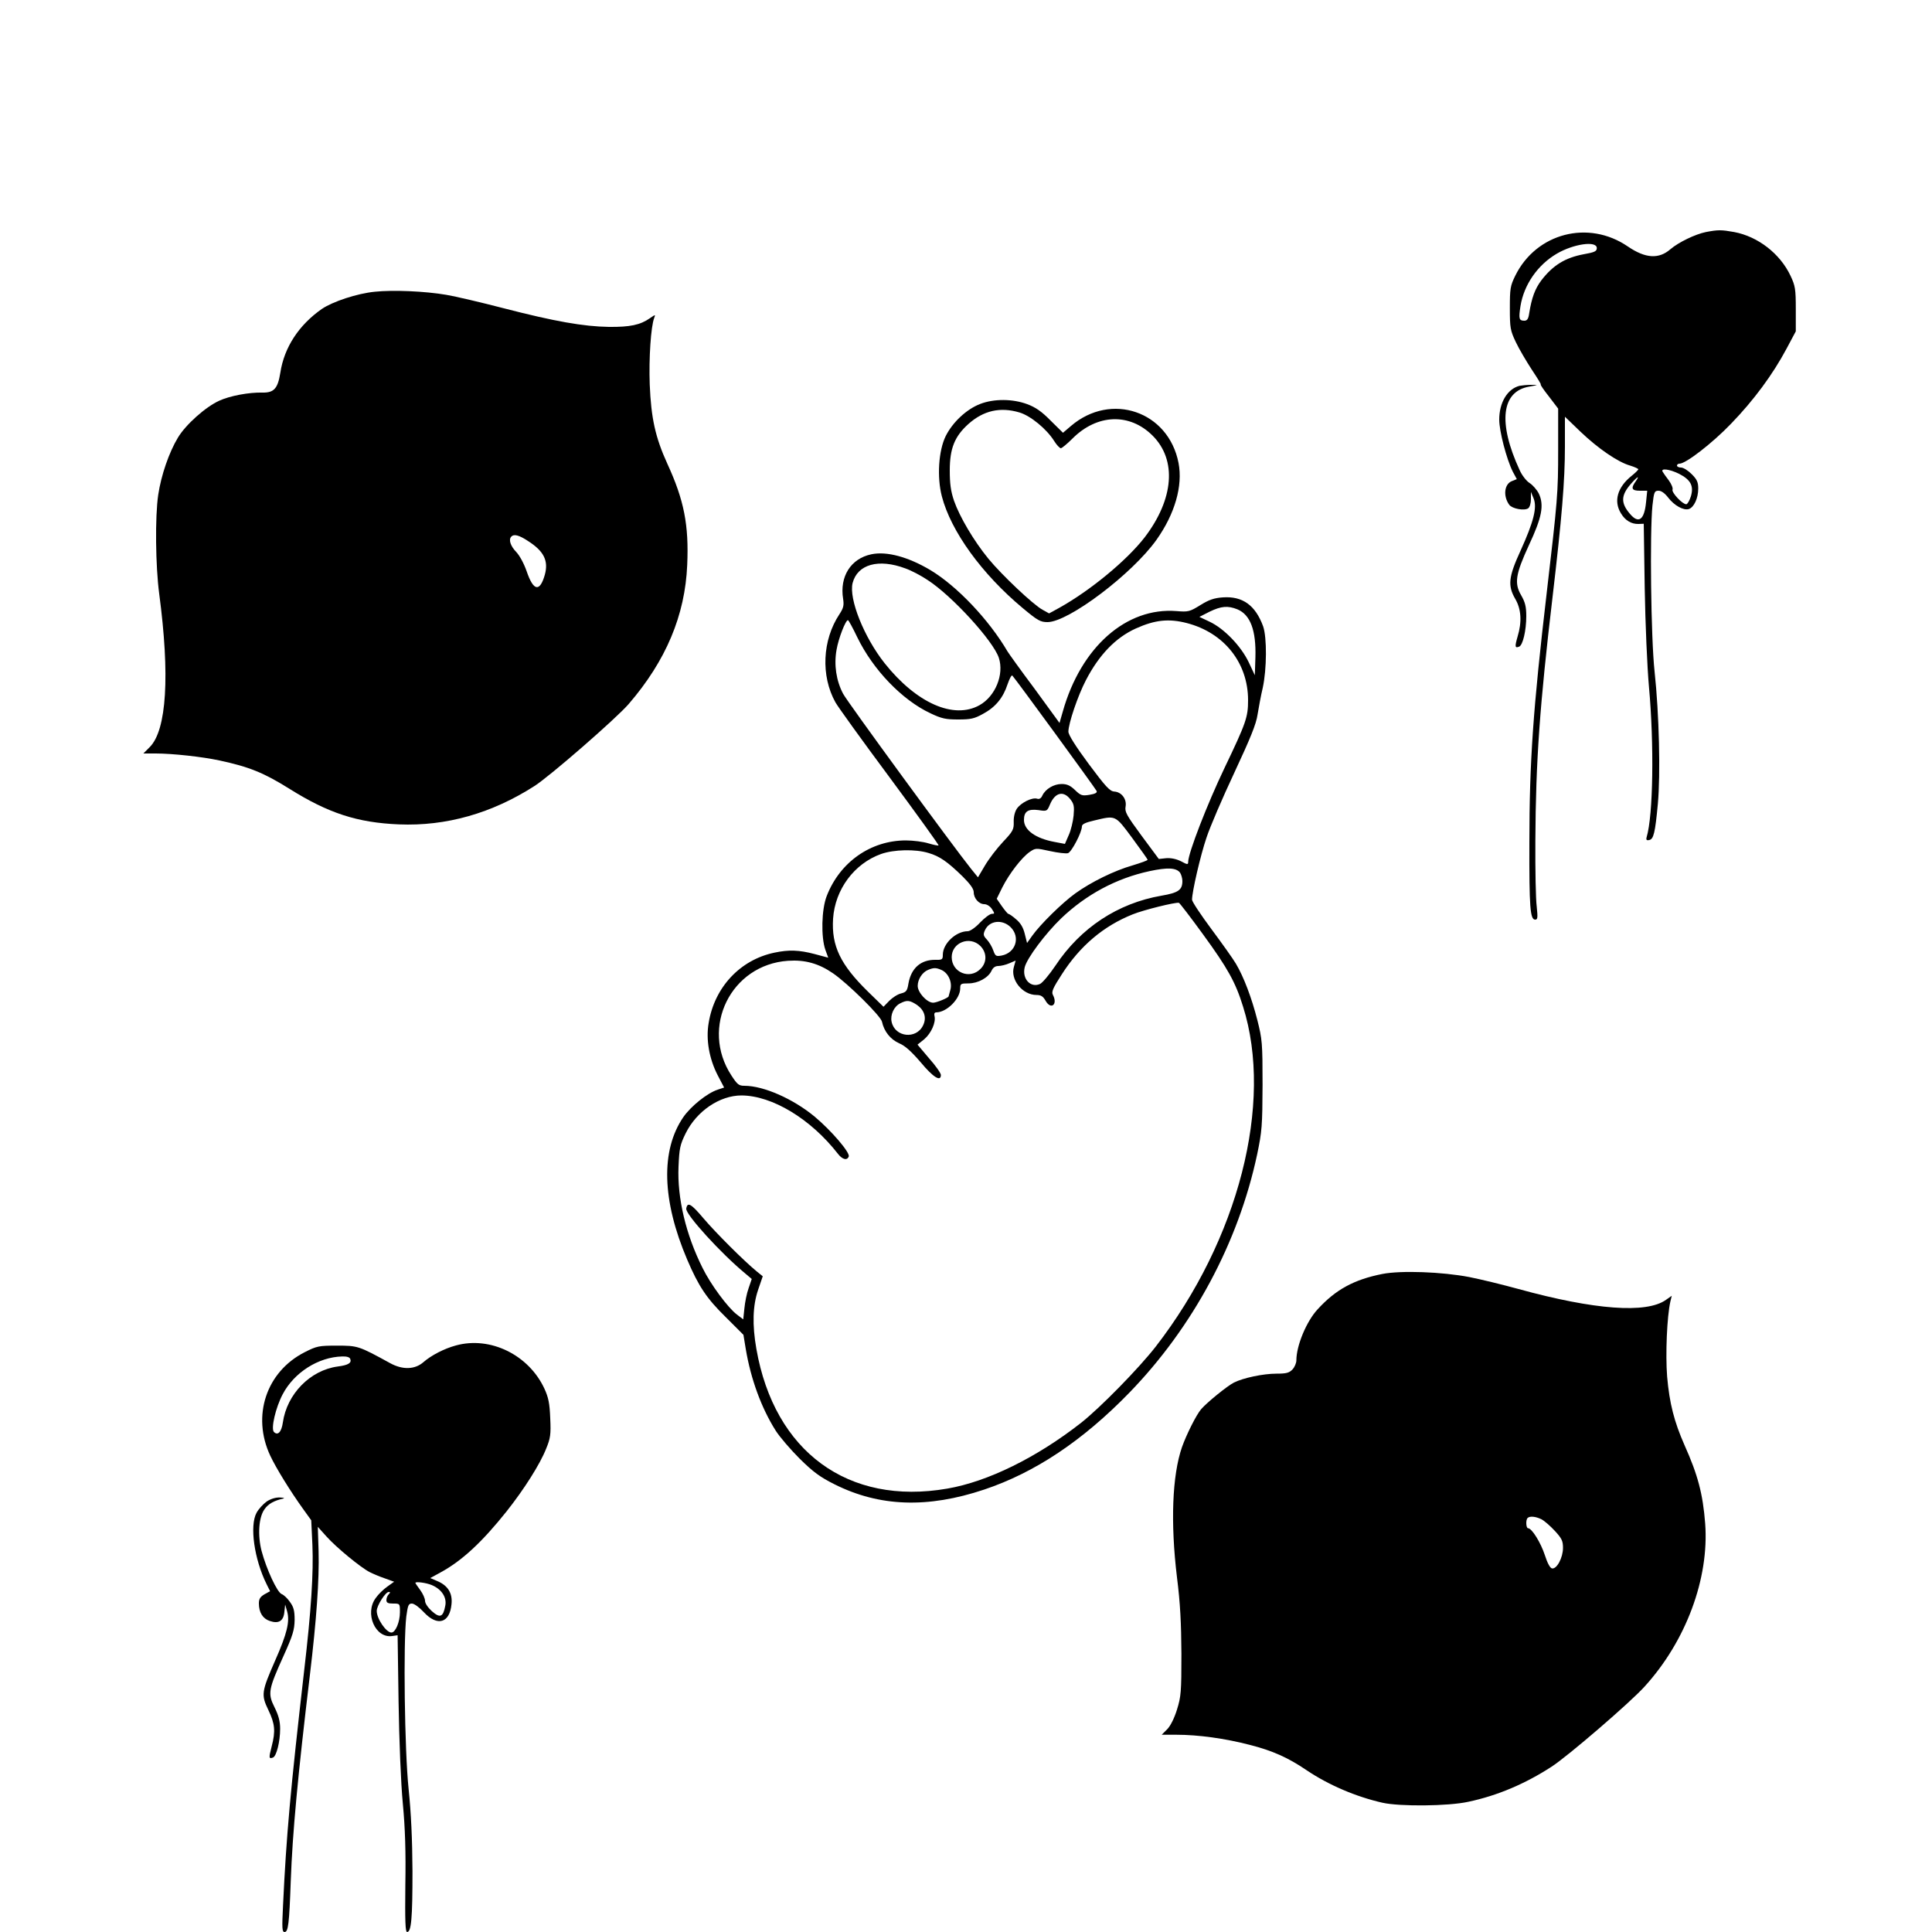 <?xml version="1.0" standalone="no"?>
<!DOCTYPE svg PUBLIC "-//W3C//DTD SVG 20010904//EN"
 "http://www.w3.org/TR/2001/REC-SVG-20010904/DTD/svg10.dtd">
<svg version="1.0" xmlns="http://www.w3.org/2000/svg"
 width="1000pt" height="1000pt" viewBox="0 0 1000 1000"
 preserveAspectRatio="xMidYMid meet">
<g transform="translate(0,1000) scale(0.1,-0.1)"
fill="#000000" stroke="none">
<path d="M8830 8799 c-55 -11 -142 -53 -184 -89 -60 -52 -129 -48 -220 14
-204 140 -474 70 -583 -151 -26 -53 -28 -67 -28 -168 0 -102 2 -115 31 -176
17 -36 55 -100 83 -143 28 -42 49 -76 46 -76 -4 0 15 -28 42 -62 l48 -63 0
-215 c0 -222 -3 -258 -60 -745 -69 -589 -89 -867 -89 -1285 -1 -338 4 -400 30
-400 13 0 14 10 8 68 -5 37 -8 191 -7 342 2 411 23 702 89 1260 48 410 64 600
64 779 l0 154 80 -77 c91 -87 194 -158 258 -176 23 -7 42 -16 42 -19 0 -3 -16
-19 -36 -35 -72 -58 -93 -130 -54 -193 22 -37 54 -56 91 -55 l27 1 5 -332 c3
-183 13 -413 22 -512 27 -297 22 -664 -12 -778 -4 -14 0 -18 13 -15 23 4 31
37 45 187 14 153 7 463 -17 686 -19 176 -25 718 -11 858 8 71 10 77 32 77 14
0 32 -13 49 -35 32 -42 80 -68 107 -60 27 9 49 56 49 106 0 33 -6 47 -34 75
-19 19 -43 34 -55 34 -12 0 -21 5 -21 10 0 6 6 10 13 10 33 0 171 107 267 207
118 122 216 255 287 388 l48 90 0 115 c0 104 -3 121 -27 172 -54 115 -169 204
-292 227 -67 12 -83 12 -146 0z m-565 -83 c0 -17 -12 -22 -68 -32 -96 -18
-159 -57 -219 -135 -33 -44 -50 -90 -63 -171 -4 -29 -11 -38 -25 -38 -28 0
-30 11 -20 76 18 111 89 213 188 271 87 51 207 68 207 29z m425 -1168 c61 -31
78 -63 62 -117 -7 -22 -18 -41 -24 -41 -20 0 -77 61 -71 76 3 8 -6 29 -19 47
-13 17 -28 38 -32 45 -12 20 35 14 84 -10z m-224 -40 c-26 -36 -20 -48 22 -48
l38 0 -6 -59 c-9 -93 -39 -114 -84 -60 -48 56 -46 96 6 155 34 39 47 45 24 12z"/>
<path d="M1940 8490 c-92 -9 -218 -51 -274 -89 -119 -83 -195 -199 -215 -330
-13 -82 -33 -104 -92 -103 -70 2 -170 -17 -224 -42 -71 -32 -174 -124 -214
-191 -46 -76 -87 -195 -102 -296 -17 -114 -14 -369 5 -512 56 -422 39 -706
-49 -794 l-33 -33 64 0 c86 0 242 -17 329 -36 155 -33 231 -64 365 -148 200
-125 349 -174 565 -183 244 -10 481 57 702 199 81 52 422 349 487 424 193 224
292 459 303 720 9 206 -16 335 -103 524 -62 136 -84 236 -91 410 -5 136 6 300
23 344 7 19 7 19 -22 -1 -50 -35 -103 -46 -212 -45 -131 2 -280 28 -547 97
-115 30 -248 61 -295 69 -111 19 -276 26 -370 16z m791 -1289 c84 -53 109
-103 89 -176 -26 -91 -59 -85 -94 18 -14 40 -36 81 -54 100 -30 31 -41 65 -25
80 13 14 40 7 84 -22z"/>
<path d="M7865 8003 c-63 -16 -105 -87 -105 -175 0 -60 38 -205 70 -269 l21
-39 -25 -10 c-40 -15 -47 -78 -14 -123 15 -20 77 -32 98 -18 8 6 14 26 14 47
l0 38 14 -34 c19 -47 0 -121 -68 -271 -62 -135 -67 -180 -27 -249 31 -53 35
-119 12 -195 -15 -52 -14 -61 8 -52 19 7 37 83 37 158 0 49 -6 72 -26 107 -37
63 -30 109 40 261 67 143 79 206 51 266 -10 20 -32 45 -48 55 -16 10 -39 39
-51 66 -114 246 -95 409 50 433 48 9 49 9 9 9 -22 0 -49 -3 -60 -5z"/>
<path d="M5073 7909 c-70 -27 -142 -94 -178 -166 -37 -75 -46 -212 -20 -312
47 -181 207 -402 418 -578 78 -65 92 -73 129 -73 108 0 438 249 564 426 95
134 137 279 114 398 -52 267 -349 369 -557 191 l-41 -35 -64 63 c-46 47 -78
69 -121 85 -75 28 -172 29 -244 1z m204 -44 c57 -17 140 -85 179 -147 13 -21
29 -38 35 -38 5 0 32 22 59 49 128 129 297 135 416 16 126 -126 110 -328 -41
-526 -93 -120 -281 -275 -442 -365 l-53 -29 -34 19 c-48 26 -209 178 -280 264
-76 93 -149 217 -178 300 -17 50 -22 89 -22 157 0 114 25 176 96 240 78 70
165 90 265 60z"/>
<path d="M4510 7131 c-106 -22 -165 -115 -146 -231 5 -33 2 -47 -19 -79 -89
-134 -97 -319 -21 -456 12 -22 138 -197 280 -388 142 -192 256 -350 254 -353
-2 -2 -26 3 -53 11 -26 8 -78 15 -116 15 -182 0 -342 -112 -410 -288 -27 -69
-30 -212 -7 -278 l15 -41 -71 19 c-80 21 -133 23 -208 7 -177 -37 -310 -179
-340 -364 -15 -86 3 -186 47 -271 l33 -63 -33 -11 c-55 -18 -139 -86 -178
-142 -118 -172 -111 -431 20 -738 59 -138 100 -200 199 -297 l92 -92 12 -73
c26 -156 81 -306 155 -423 21 -33 77 -98 124 -145 70 -69 105 -95 181 -133
232 -116 481 -125 774 -27 263 88 510 253 751 501 330 340 565 778 662 1234
25 120 27 147 28 360 0 217 -2 236 -27 335 -29 114 -70 223 -111 292 -14 24
-71 104 -126 178 -55 74 -101 143 -101 153 0 41 43 228 75 322 18 55 83 206
144 336 83 178 113 251 120 300 6 35 17 98 27 139 21 97 22 260 2 318 -40 109
-106 157 -208 150 -45 -3 -72 -12 -117 -40 -55 -34 -62 -36 -123 -31 -260 21
-495 -186 -589 -520 l-17 -59 -129 177 c-72 96 -134 183 -140 193 -96 164
-261 338 -399 421 -114 68 -226 99 -306 82z m176 -73 c29 -10 81 -37 115 -60
126 -81 340 -315 369 -403 28 -86 -18 -199 -100 -245 -134 -75 -327 11 -491
217 -107 135 -186 333 -166 415 25 97 134 128 273 76z m1719 -212 c67 -28 97
-109 93 -248 l-3 -93 -32 68 c-40 83 -126 173 -202 209 l-53 25 53 27 c60 29
94 32 144 12z m-1968 -144 c82 -169 232 -325 379 -394 59 -28 80 -32 144 -32
64 0 83 4 128 29 65 35 104 83 127 153 10 29 21 50 25 45 20 -22 431 -585 436
-597 4 -9 -7 -15 -37 -20 -38 -6 -45 -4 -75 25 -24 23 -41 31 -69 31 -41 0
-84 -26 -100 -60 -6 -14 -16 -20 -27 -16 -26 8 -84 -21 -105 -52 -11 -17 -17
-44 -16 -69 1 -38 -4 -48 -55 -102 -32 -34 -74 -89 -94 -123 l-36 -61 -35 43
c-93 116 -642 866 -663 907 -36 68 -48 150 -34 228 10 59 47 154 59 153 4 -1
25 -40 48 -88z m1706 73 c193 -50 317 -206 317 -399 0 -88 -10 -117 -122 -351
-89 -186 -188 -441 -188 -486 0 -15 -4 -15 -37 3 -24 12 -52 18 -77 16 l-38
-4 -89 120 c-78 106 -88 124 -83 151 7 39 -21 76 -59 78 -23 2 -44 25 -132
143 -69 93 -105 151 -105 167 0 42 49 187 91 267 68 131 154 220 258 267 100
45 171 52 264 28z m-603 -912 c19 -24 21 -37 17 -84 -3 -31 -14 -77 -25 -101
l-20 -46 -53 10 c-98 18 -159 61 -159 114 0 44 21 58 75 51 44 -7 45 -6 60 30
26 61 69 72 105 26z m320 -200 c44 -60 80 -110 80 -113 0 -4 -35 -16 -77 -29
-95 -27 -215 -86 -297 -145 -68 -49 -181 -160 -223 -219 l-27 -38 -12 48 c-8
33 -22 56 -45 75 -18 16 -36 28 -40 28 -3 0 -18 18 -33 39 l-27 39 29 59 c36
71 99 153 141 183 31 21 32 21 105 5 41 -9 83 -14 94 -11 19 7 72 108 72 139
0 11 19 20 63 30 113 27 108 30 197 -90z m-1054 -78 c58 -17 98 -45 177 -122
39 -39 57 -64 57 -81 0 -32 27 -62 55 -62 13 0 30 -11 39 -25 15 -23 15 -25 0
-25 -10 0 -37 -20 -61 -45 -24 -26 -52 -45 -64 -45 -61 0 -129 -64 -129 -122
0 -24 -3 -27 -38 -26 -76 1 -126 -43 -140 -123 -6 -37 -11 -44 -38 -51 -18 -4
-45 -22 -61 -38 l-30 -31 -80 78 c-143 140 -190 237 -181 378 10 151 109 285
249 335 66 23 176 26 245 5z m1302 -102 c6 -9 12 -29 12 -43 0 -46 -20 -61
-108 -76 -226 -39 -419 -166 -549 -362 -31 -46 -67 -89 -80 -95 -49 -22 -94
27 -79 87 12 47 106 173 189 253 129 123 285 207 457 244 93 20 138 18 158 -8z
m118 -318 c129 -177 169 -249 208 -375 158 -500 -23 -1206 -452 -1760 -88
-113 -288 -317 -387 -395 -229 -179 -482 -304 -692 -340 -513 -89 -895 191
-988 723 -22 125 -19 224 9 306 l24 70 -31 25 c-68 56 -212 200 -275 274 -65
77 -84 88 -90 51 -4 -30 180 -232 306 -336 l33 -28 -16 -47 c-10 -27 -19 -74
-22 -105 l-6 -57 -33 25 c-47 36 -136 156 -178 242 -86 172 -131 361 -124 523
4 96 8 114 37 173 57 115 176 196 289 196 159 -1 358 -121 499 -302 23 -30 48
-36 56 -14 8 20 -91 135 -176 206 -112 93 -265 160 -364 160 -29 0 -37 7 -67
53 -163 248 -3 574 293 594 88 6 159 -14 233 -65 77 -53 246 -220 253 -250 11
-51 44 -92 89 -112 31 -13 63 -42 112 -99 64 -77 104 -102 104 -65 0 9 -27 48
-61 86 l-60 71 35 28 c36 31 61 87 53 120 -3 12 0 19 9 19 54 0 124 70 124
124 0 24 3 26 43 26 49 0 102 29 119 65 7 16 19 25 35 25 13 0 39 6 57 14 l33
14 -9 -32 c-20 -66 44 -146 117 -146 23 0 34 -7 47 -30 28 -49 64 -19 38 30
-9 16 0 36 46 107 94 147 216 250 366 310 56 23 222 64 240 60 4 -1 60 -74
124 -162z m-995 36 c52 -52 26 -133 -47 -147 -29 -5 -32 -3 -43 27 -6 18 -21
43 -33 56 -18 19 -20 26 -10 48 23 51 90 58 133 16z m-157 -97 c35 -35 35 -86
1 -119 -56 -57 -149 -18 -149 61 0 75 93 112 148 58z m-200 -125 c35 -16 56
-64 45 -103 -5 -17 -9 -32 -9 -33 0 -7 -62 -33 -80 -33 -32 0 -80 53 -80 87 0
34 24 71 54 83 29 12 41 12 70 -1z m-127 -181 c38 -27 50 -66 31 -105 -35 -74
-146 -62 -163 18 -8 36 12 80 45 96 35 18 49 16 87 -9z"/>
<path d="M7155 3406 c-146 -29 -241 -80 -335 -183 -57 -61 -110 -187 -110
-264 0 -14 -9 -35 -20 -47 -17 -18 -32 -22 -83 -22 -69 0 -172 -22 -220 -46
-34 -17 -140 -103 -170 -138 -25 -29 -76 -131 -99 -196 -51 -147 -60 -393 -26
-674 17 -134 22 -237 23 -396 0 -198 -2 -221 -23 -289 -14 -45 -34 -85 -51
-102 l-28 -28 76 0 c113 0 251 -19 378 -52 119 -30 201 -67 295 -131 114 -77
257 -138 394 -169 90 -20 340 -18 444 5 151 32 294 93 430 181 84 54 408 333
482 415 215 236 335 560 314 844 -12 154 -38 252 -107 406 -53 120 -78 216
-90 355 -9 114 -1 311 17 389 l7 29 -30 -21 c-101 -72 -370 -52 -763 56 -80
22 -194 50 -255 62 -140 27 -353 35 -450 16z m824 -1270 c15 -8 46 -35 69 -60
36 -39 42 -52 42 -88 0 -50 -32 -111 -57 -106 -10 2 -24 28 -37 69 -21 64 -67
139 -87 139 -10 0 -13 43 -2 53 11 11 42 8 72 -7z"/>
<path d="M2360 3036 c-60 -16 -128 -51 -169 -87 -44 -38 -107 -40 -171 -5
-164 90 -168 91 -276 91 -94 0 -104 -2 -167 -34 -199 -101 -275 -330 -178
-536 30 -64 104 -184 171 -277 l41 -57 6 -128 c6 -144 -6 -337 -43 -653 -71
-618 -92 -851 -109 -1212 -6 -120 -5 -138 8 -138 19 0 24 42 32 265 9 248 36
540 99 1065 34 286 49 494 45 641 l-4 126 45 -50 c50 -56 175 -159 223 -184
18 -9 53 -24 80 -33 l47 -17 -35 -25 c-20 -14 -47 -40 -60 -59 -59 -79 -3
-210 85 -197 l28 4 5 -345 c3 -199 12 -423 22 -526 12 -127 16 -251 13 -423
-2 -184 0 -242 9 -242 22 0 28 71 28 315 -1 165 -7 298 -20 425 -21 199 -28
758 -12 893 8 58 11 67 29 67 12 0 39 -20 62 -45 70 -75 134 -56 143 42 6 57
-19 97 -75 120 l-35 15 53 29 c112 61 215 157 342 316 91 115 173 244 205 325
22 54 25 73 21 157 -3 77 -9 107 -30 153 -81 175 -280 273 -458 224z m-547
-70 c8 -21 -11 -32 -65 -39 -142 -19 -263 -142 -284 -290 -7 -49 -26 -69 -46
-49 -17 17 9 127 45 195 59 113 185 193 308 196 24 1 39 -4 42 -13z m421
-1170 c51 -21 79 -63 71 -106 -11 -60 -27 -67 -69 -30 -21 19 -36 41 -36 54 0
12 -11 37 -25 56 -14 19 -25 35 -25 37 0 8 55 1 84 -11z m-222 -48 c-7 -7 -12
-20 -12 -30 0 -14 8 -18 35 -18 35 0 35 0 35 -45 0 -50 -23 -105 -44 -105 -27
0 -76 71 -76 112 0 27 45 98 62 98 9 0 9 -3 0 -12z"/>
<path d="M1380 2228 c-18 -13 -42 -39 -52 -58 -37 -67 -12 -241 52 -370 l18
-36 -29 -16 c-22 -13 -29 -24 -29 -47 0 -47 20 -79 56 -91 47 -16 72 0 76 48
l4 37 10 -35 c15 -52 0 -115 -61 -253 -72 -164 -74 -179 -36 -258 34 -71 38
-109 17 -189 -15 -59 -15 -65 7 -57 18 7 37 82 37 149 0 38 -8 69 -29 111 -36
72 -32 92 47 267 48 106 56 134 57 185 0 48 -5 67 -24 93 -13 19 -32 37 -43
41 -23 8 -79 129 -104 223 -21 81 -15 175 15 216 19 28 50 45 96 55 11 3 4 5
-16 6 -22 1 -48 -7 -69 -21z"/>
</g>
</svg>
